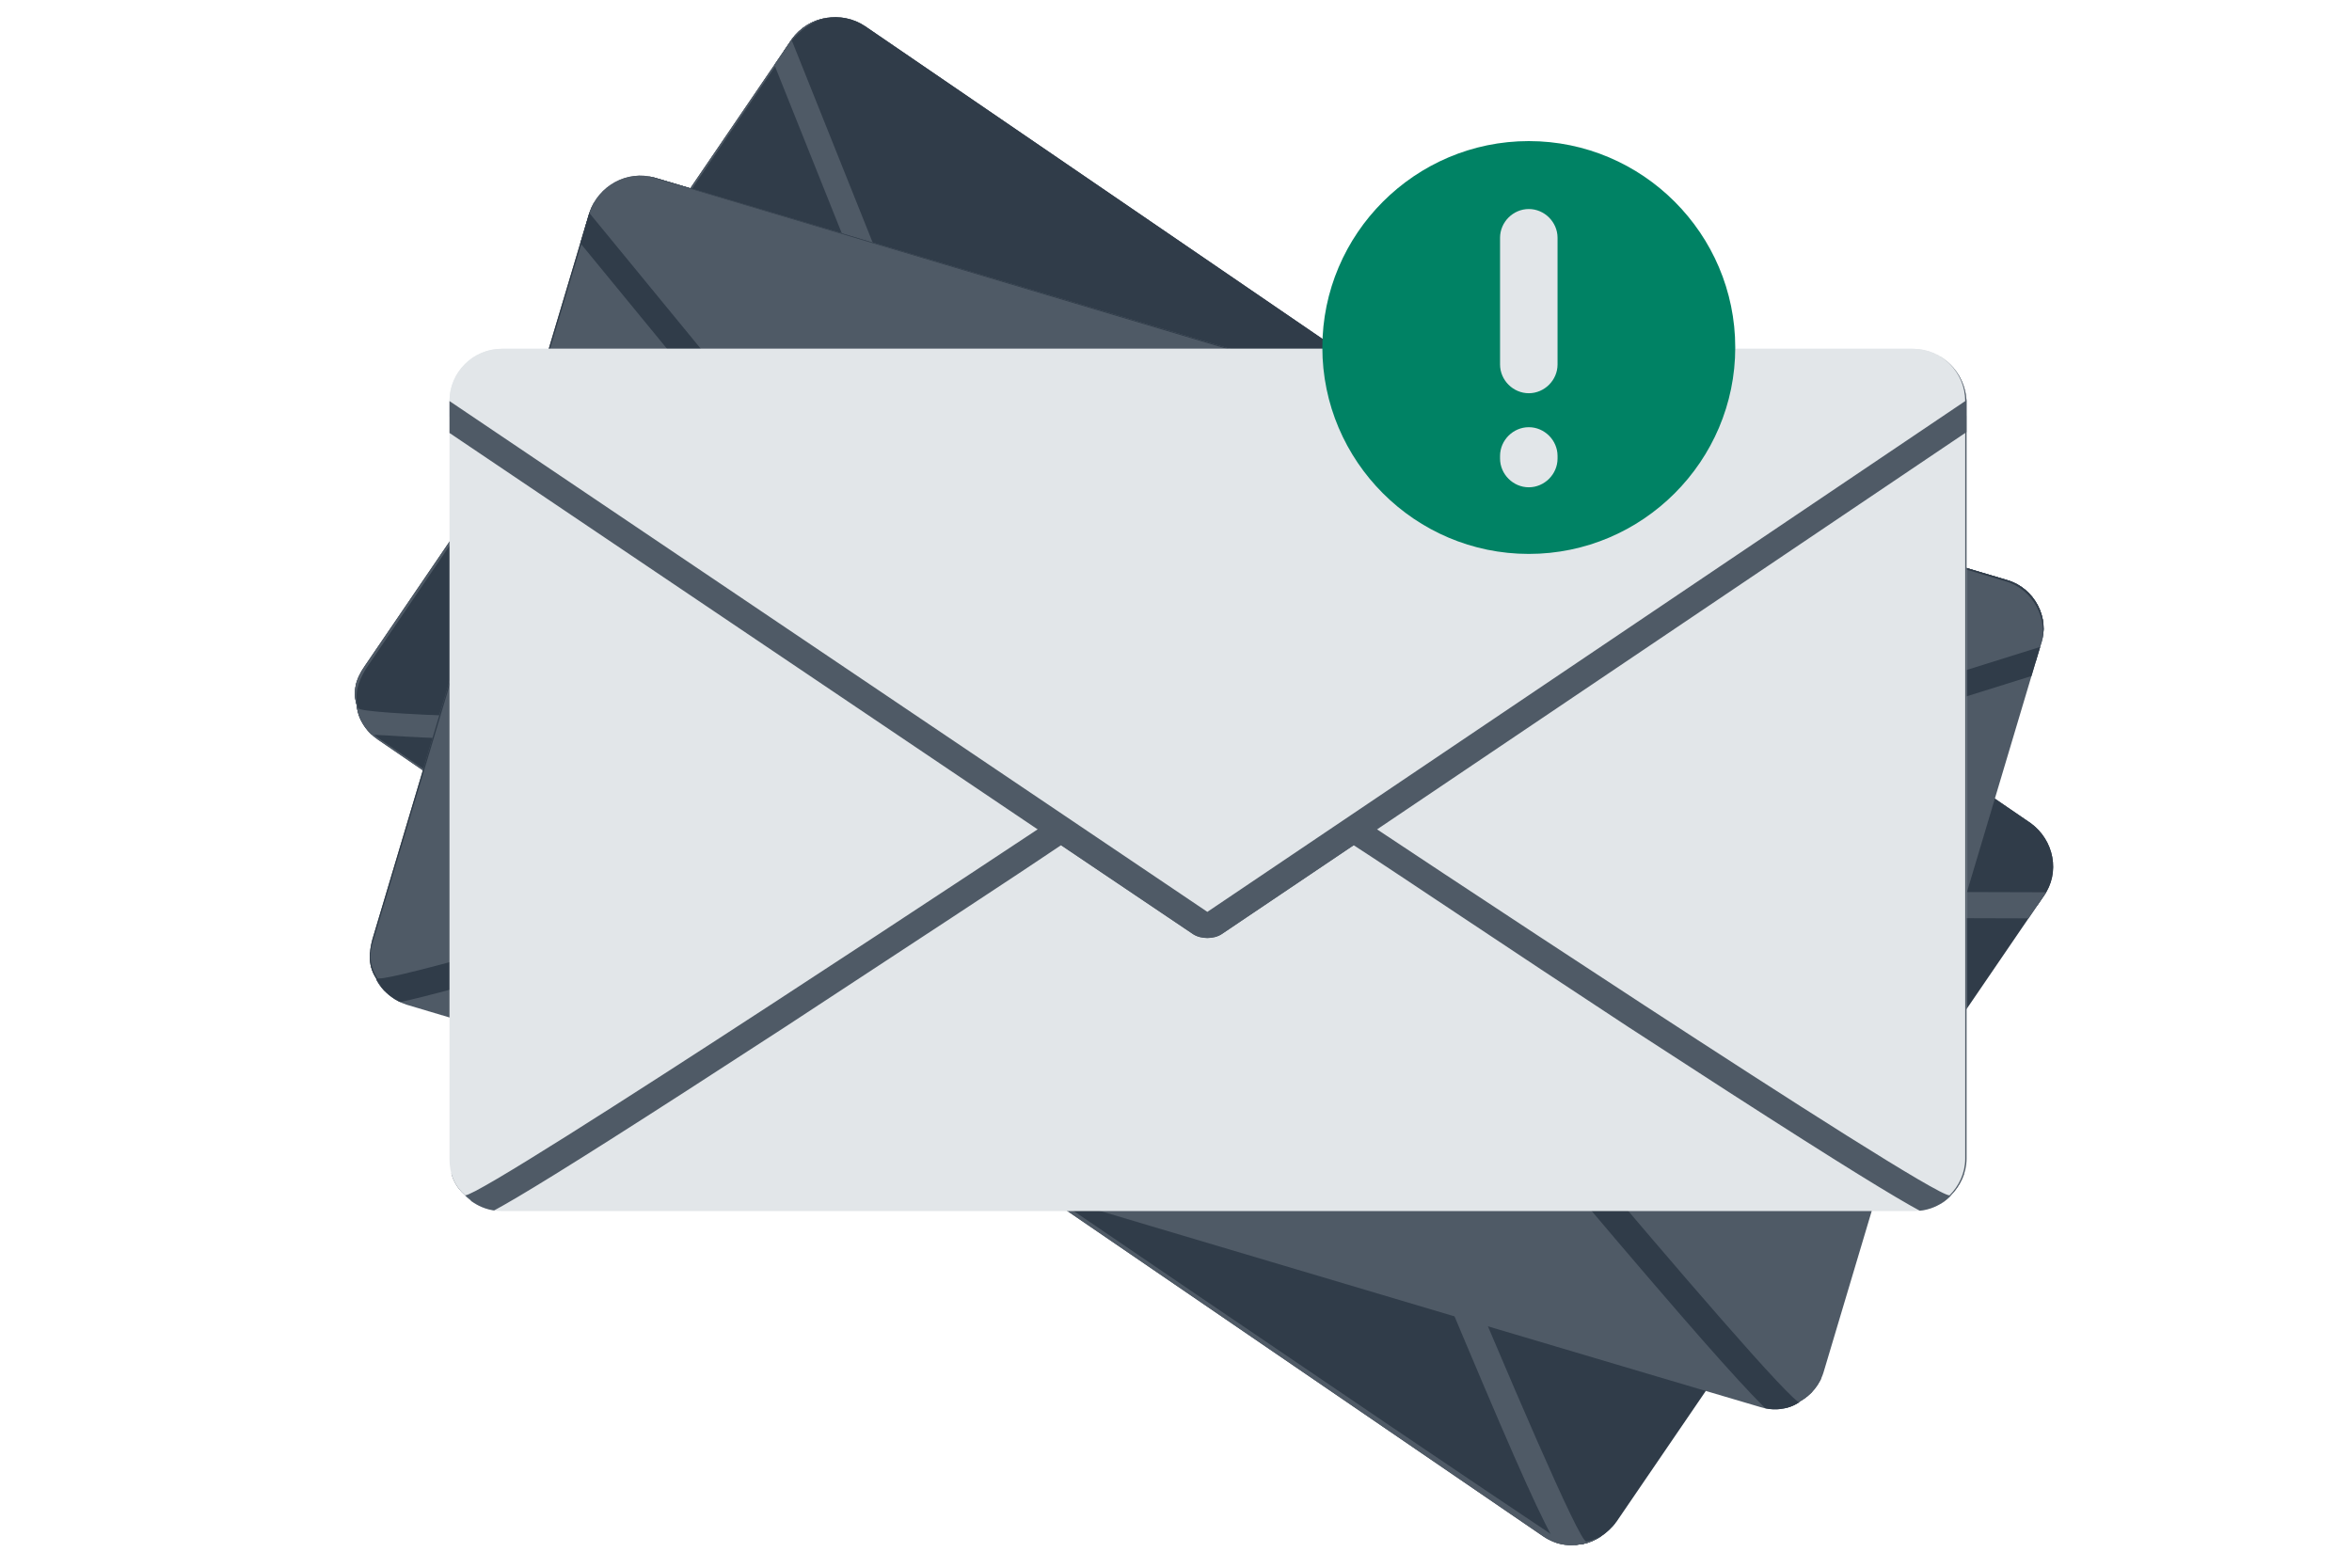 <?xml version="1.0" encoding="utf-8"?>
<!-- Generator: Adobe Illustrator 20.1.0, SVG Export Plug-In . SVG Version: 6.00 Build 0)  -->
<svg version="1.1" id="Layer_1" xmlns="http://www.w3.org/2000/svg" xmlns:xlink="http://www.w3.org/1999/xlink" x="0px" y="0px"
	 width="180px" height="120px" viewBox="0 0 180 120" style="enable-background:new 0 0 180 120;" xml:space="preserve">
<style type="text/css">
	.st0{fill:#E2E6E9;}
	.st1{fill:#008264;}
	.st2{fill:#303C49;}
	.st3{fill:#FFFFFF;}
	.st4{fill:#99A9B2;}
	.st5{fill:#4F5A66;}
	.st6{clip-path:url(#SVGID_2_);}
	.st7{clip-path:url(#SVGID_4_);}
	.st8{clip-path:url(#SVGID_6_);}
</style>
<g>
	<defs>
		<path id="SVGID_1_" d="M155.4,63L66.2,2c-1.8-1.2-4.3-0.8-5.6,1L27.9,51c-0.7,1-0.9,1.9-0.6,3c0.2,0.9,0.2,1,0,0
			c0-0.1,0,1.5,1.6,2.6c11.7,8,77.5,53,89.2,61c1.6,1.1,3.1,0.5,3,0.6l0,0c1-0.2,1.9-0.8,2.6-1.7l32.7-47.9
			C157.7,66.8,157.2,64.3,155.4,63z"/>
	</defs>
	<clipPath id="SVGID_2_">
		<use xlink:href="#SVGID_1_"  style="overflow:visible;"/>
	</clipPath>
	<g class="st6">
		<g>
			<path class="st2" d="M120.6,119.1c-0.7,0-1.7-0.1-2.7-0.8L28.5,57.5c-1.8-1.2-2.2-3.2-2-3.7l0.2-0.7l1.6,0l0,0.2
				c4.3,0.6,33.7,1.1,53.3,1.3l0.7,0l5,12.5l13.5,0l0.3,0.6c7.4,18.3,18.8,45.8,20.9,49.2h0.5l0,1
				C122.5,119.1,121.1,119.1,120.6,119.1z"/>
			<path class="st5" d="M27.5,54.1C27.5,54.1,27.5,54.1,27.5,54.1c0.2,1,54.2,1.5,54.2,1.5l5,12.5l13.5,0c0,0,20.2,49.8,21.3,49.8
				c0,0,0,0,0,0c0,0,0,0,0,0c0,0-0.3,0.1-0.9,0.1c-0.6,0-1.3-0.1-2.1-0.7C106.8,109.5,73.8,87,73.8,87s-33-22.4-44.7-30.4
				C27.6,55.6,27.5,54.1,27.5,54.1 M27.5,52.1H26l-0.4,1.4c-0.3,1.1,0.3,3.4,2.4,4.9l44.7,30.4l44.7,30.4c1,0.7,2.1,1,3.3,1
				c2.6,0,2.9-1.5,2.9-2.1l0-2l-0.9,0c-2.6-5-13.7-31.8-20.5-48.6l-0.5-1.2l-1.3,0l-12.2,0l-4.5-11.3L83,53.5l-1.3,0
				c-17.9-0.2-46.4-0.6-52.5-1.2l-0.1-0.3L27.5,52.1L27.5,52.1z"/>
		</g>
		<g>
			<path class="st2" d="M121.5,118.9c-0.9,0-1.3,0-12-25.5c-4.5-10.8-8.9-21.6-10-24.3l-13.5,0l-5-12.5c-2.9,0-14.7-0.2-26.3-0.4
				c-27.8-0.5-27.9-0.8-28.1-1.8c-0.3-1.3-0.1-2.6,0.8-3.8l32.6-48c0.9-1.4,2.5-2.2,4.1-2.2c1,0,2,0.3,2.8,0.9l89.3,60.7
				c1.1,0.7,1.8,1.9,2.1,3.2c0.3,1.3,0,2.6-0.8,3.7l-32.6,48c-0.7,1.1-1.9,1.8-3.2,2.1l-0.1,0L121.5,118.9z"/>
			<path class="st5" d="M64,1.3c0.8,0,1.6,0.2,2.2,0.7l89.3,60.7c1.8,1.2,2.3,3.7,1.1,5.6l-32.6,48c-0.6,0.9-1.6,1.5-2.6,1.7
				c0,0,0,0,0,0c-1.1,0-21.3-49.8-21.3-49.8l-13.5,0l-5-12.5c0,0-53.9-0.5-54.2-1.5c-0.3-1.1,0-2,0.6-3l32.6-48
				C61.5,2,62.7,1.3,64,1.3 M64-0.7L64-0.7c-2,0-3.9,1-5,2.6l-32.6,48c-1,1.5-1.3,3-0.9,4.6c0.4,1.6,1.8,1.7,4.2,1.8
				c1.4,0.1,3.5,0.2,6.2,0.3c4.5,0.2,10.8,0.3,18.6,0.5c10.9,0.2,21.9,0.3,25.7,0.4l4.5,11.3l0.5,1.3l1.3,0l12.2,0
				c1.4,3.5,5.6,13.6,9.7,23.7c10.9,26.1,11.1,26.1,12.9,26.1h0.2l0.2,0c1.6-0.3,2.9-1.2,3.8-2.5l32.6-48c1.9-2.7,1.1-6.5-1.6-8.3
				L67.4,0.4C66.4-0.3,65.2-0.7,64-0.7L64-0.7z"/>
		</g>
		<g>
			<path class="st2" d="M86,69.1L59.6,3l0.3-0.4c0.9-1.4,2.5-2.2,4.1-2.2c1,0,2,0.3,2.8,0.9l89.3,60.7c1.1,0.7,1.8,1.9,2.1,3.2
				c0.3,1.3,0,2.6-0.8,3.7l-0.3,0.4L86,69.1z"/>
			<path class="st5" d="M64,1.3c0.8,0,1.6,0.2,2.2,0.7l89.3,60.7c1.8,1.2,2.3,3.7,1.1,5.6l-70-0.2l-26-65C61.5,2,62.7,1.3,64,1.3
				 M64-0.7L64-0.7c-2,0-3.9,1-5,2.6l-0.6,0.9l0.4,1l26,65l0.5,1.3l1.3,0l70,0.2l1.1,0l0.6-0.9c1.9-2.7,1.1-6.5-1.6-8.3L67.4,0.4
				C66.4-0.3,65.2-0.7,64-0.7L64-0.7z"/>
		</g>
	</g>
</g>
<g>
	<defs>
		<path id="SVGID_3_" d="M153.6,44.4L50.1,13.6c-2.1-0.6-4.3,0.6-5,2.7L28.5,71.9c-0.3,1.1-0.3,2.1,0.3,3c0.5,0.8,0.5,0.9,0,0
			c-0.1-0.1,0.5,1.4,2.3,2c13.5,4,90,26.8,103.6,30.8c1.9,0.6,3.2-0.5,3-0.4l0,0c0.9-0.5,1.6-1.3,1.9-2.4l16.6-55.6
			C156.9,47.3,155.7,45,153.6,44.4z"/>
	</defs>
	<clipPath id="SVGID_4_">
		<use xlink:href="#SVGID_3_"  style="overflow:visible;"/>
	</clipPath>
	<g class="st7">
		<g>
			<path class="st5" d="M135.8,109c-0.5,0-0.9-0.1-1.4-0.2L30.9,77.8c-2-0.6-3.1-2.4-3-3.1l0.1-0.9l1.4,0
				c4.2-0.7,32.5-9.1,51.2-14.9l0.6-0.2l8.6,10.4l12.9-4l0.4,0.5c12.8,15.4,32.3,38.6,34.8,40.7h0.8l0,1
				C138.7,108.6,136.6,109,135.8,109z"/>
			<path class="st2" d="M80.9,59.9l8.6,10.4l12.9-4c0,0,34.1,41.1,35.3,41.1c0,0,0,0,0,0c0,0,0,0,0,0c0,0-0.7,0.6-1.9,0.6
				c-0.3,0-0.7,0-1.1-0.2c-13.5-4-51.8-15.5-51.8-15.5S44.7,80.9,31.1,76.9c-1.8-0.5-2.3-2-2.3-2c0,0,0,0,0,0c0,0,0.1,0,0.2,0
				C32.1,74.9,80.9,59.9,80.9,59.9 M81.6,57.6L80.3,58c-17.9,5.5-46.8,14.2-51.1,14.9l-0.4,0h-1.7l-0.3,1.7
				c-0.2,1.4,1.4,3.5,3.7,4.2l51.8,15.5l51.8,15.5c0.6,0.2,1.1,0.3,1.7,0.3c1,0,3.9-0.5,3.9-2.6l0-2l-1.4,0
				c-3.4-3.2-22.6-26.1-34.5-40.3l-0.9-1l-1.3,0.4l-11.6,3.6l-7.7-9.4L81.6,57.6L81.6,57.6z"/>
		</g>
		<g>
			<path class="st5" d="M137.7,108.4c-0.6,0-1.9-0.2-35.7-40.9l-12.9,4l-8.6-10.4C73.2,63.3,31.8,75.9,29,75.9c-0.6,0-0.9-0.3-1-0.5
				c-0.7-1.2-0.8-2.4-0.4-3.9L44.1,16c0.6-2.1,2.6-3.6,4.8-3.6c0.5,0,1,0.1,1.4,0.2l103.5,30.9c2.6,0.8,4.1,3.6,3.4,6.2l-16.6,55.6
				c-0.4,1.3-1.2,2.3-2.4,3l-0.2,0.1C138,108.4,137.7,108.4,137.7,108.4z"/>
			<path class="st2" d="M48.9,13.4c0.4,0,0.8,0.1,1.1,0.2l103.5,30.9c2.1,0.6,3.3,2.9,2.7,5L139.7,105c-0.3,1.1-1,1.9-1.9,2.4
				c0,0,0,0,0,0c-1.3,0-35.3-41.1-35.3-41.1l-12.9,4l-8.6-10.4c0,0-49,15-52,15c-0.1,0-0.1,0-0.1,0c-0.6-0.9-0.7-1.9-0.3-3
				l16.6-55.6C45.6,14.5,47.2,13.4,48.9,13.4 M48.9,11.4L48.9,11.4c-2.6,0-5,1.8-5.8,4.3L26.6,71.3c-0.5,1.7-0.3,3.3,0.5,4.7
				c0.2,0.3,0.7,1,1.8,1c2.9,0,38.4-10.8,51.3-14.7l7.7,9.4l0.9,1l1.3-0.4l11.6-3.6c2.4,2.9,9.3,11.2,16.3,19.5
				c17.9,21.2,18.4,21.2,19.7,21.2h0.5l0.5-0.2c1.4-0.8,2.4-2,2.9-3.6L158.2,50c0.5-1.5,0.3-3.2-0.5-4.6c-0.8-1.4-2-2.4-3.6-2.9
				L50.7,11.7C50.1,11.5,49.5,11.4,48.9,11.4L48.9,11.4z"/>
		</g>
		<g>
			<path class="st5" d="M44,16.5l0.2-0.5c0.6-2.1,2.6-3.6,4.8-3.6c0.5,0,1,0.1,1.4,0.2l103.5,30.9c2.6,0.8,4.1,3.6,3.4,6.2l-0.2,0.5
				L89.1,71.5L44,16.5z"/>
			<path class="st2" d="M48.9,13.4c0.4,0,0.8,0.1,1.1,0.2l103.5,30.9c2.1,0.6,3.3,2.9,2.7,5L89.5,70.4L45.1,16.3
				C45.6,14.5,47.2,13.4,48.9,13.4 M48.9,11.4L48.9,11.4c-2.6,0-5,1.8-5.8,4.3l-0.3,1l0.7,0.8l44.4,54.1l0.9,1l1.3-0.4l66.8-20.9
				l1-0.3l0.3-1c0.5-1.5,0.3-3.2-0.5-4.6c-0.8-1.4-2-2.4-3.6-2.9L50.7,11.7C50.1,11.5,49.5,11.4,48.9,11.4L48.9,11.4z"/>
		</g>
	</g>
</g>
<g>
	<defs>
		<path id="SVGID_5_" d="M146.4,26.7h-108c-2.2,0-4,1.8-4,4v58c0,1.2,0.4,2.1,1.2,2.8c0.7,0.6,0.7,0.7,0,0c-0.1-0.1,0.9,1.2,2.8,1.2
			c14.1,0,93.9,0,108.1,0c1.9,0,2.9-1.3,2.8-1.2h0c0.7-0.7,1.2-1.7,1.2-2.8v-58C150.4,28.5,148.6,26.7,146.4,26.7z"/>
	</defs>
	<clipPath id="SVGID_6_">
		<use xlink:href="#SVGID_5_"  style="overflow:visible;"/>
	</clipPath>
	<g class="st8">
		<g>
			<path class="st0" d="M38.3,93.7c-2.1,0-3.8-1.4-3.8-2.3c0-0.3,0.1-0.5,0.3-0.7c0.2-0.2,0.4-0.3,0.7-0.3
				c2.8-1.1,28.3-17.9,45.1-29.1c0.2-0.1,0.4-0.2,0.6-0.2c0.2,0,0.4,0.1,0.6,0.2l10.6,7.2l10.6-7.2c0.2-0.1,0.4-0.2,0.6-0.2
				c0.2,0,0.4,0.1,0.6,0.2c16.8,11.2,42.3,28,45.1,29.1c0.3,0,0.5,0.1,0.7,0.3c0.2,0.2,0.3,0.4,0.3,0.7c0,0.9-1.7,2.3-3.8,2.3H38.3z
				"/>
			<path class="st5" d="M103.6,62.3c0,0,43.8,29.2,45.6,29.2c0,0,0,0,0,0c0,0,0,0,0,0c0,0-0.9,1.3-2.8,1.3c-14.1,0-54,0-54,0
				s-39.9,0-54,0c-1.9,0-2.8-1.3-2.8-1.3c0,0,0,0,0,0c0,0,0,0,0,0c1.7,0,45.6-29.2,45.6-29.2l11.2,7.6L103.6,62.3 M103.6,60.3
				c-0.4,0-0.8,0.1-1.1,0.3l-10.1,6.8l-10.1-6.8c-0.3-0.2-0.7-0.3-1.1-0.3c-0.4,0-0.8,0.1-1.1,0.3C64.3,71.1,38.6,88,35.3,89.5
				c-0.4,0.1-0.8,0.3-1.1,0.6c-0.4,0.4-0.6,0.9-0.6,1.4c0,1.6,2.4,3.3,4.8,3.3h54h54c2.4,0,4.8-1.6,4.8-3.3c0-0.5-0.2-1-0.6-1.4
				c-0.3-0.3-0.7-0.5-1.1-0.6c-3.4-1.5-29.1-18.4-44.8-28.9C104.3,60.4,103.9,60.3,103.6,60.3L103.6,60.3z"/>
		</g>
		<g>
			<path class="st0" d="M149.1,92.5c-1.7,0-25.6-15.7-45.6-29l-10.6,7.2c-0.2,0.1-0.4,0.2-0.6,0.2s-0.4-0.1-0.6-0.2l-10.6-7.2
				c-20.1,13.3-44,29-45.6,29c-0.2,0-0.5-0.1-0.7-0.3c-1-0.9-1.5-2.1-1.5-3.6v-58c0-2.8,2.2-5,5-5h108c2.8,0,5,2.2,5,5v58
				c0,1.3-0.5,2.6-1.5,3.5C149.7,92.4,149.4,92.5,149.1,92.5L149.1,92.5z"/>
			<path class="st5" d="M146.4,26.7c2.2,0,4,1.8,4,4v58c0,1.1-0.5,2.1-1.2,2.8c0,0,0,0,0,0c-1.7,0-45.6-29.2-45.6-29.2l-11.2,7.6
				l-11.2-7.6c0,0-44,29.2-45.6,29.2c0,0,0,0,0,0c-0.8-0.7-1.2-1.6-1.2-2.8v-58c0-2.2,1.8-4,4-4H146.4 M146.4,24.7h-108
				c-3.3,0-6,2.7-6,6v58c0,1.8,0.6,3.2,1.8,4.3c0.4,0.3,0.9,0.5,1.4,0.5c0.9,0,1.6,0,24.5-14.9c9-5.9,18-11.8,21.1-13.9l10.1,6.8
				c0.3,0.2,0.7,0.3,1.1,0.3s0.8-0.1,1.1-0.3l10.1-6.8c3.1,2,12,8,21,13.9c22.9,14.9,23.6,14.9,24.5,14.9c0.5,0,1.1-0.2,1.5-0.6
				c1.1-1.1,1.8-2.6,1.8-4.2v-58C152.4,27.4,149.7,24.7,146.4,24.7L146.4,24.7z"/>
		</g>
		<g>
			<path class="st0" d="M92.4,70.8c-0.2,0-0.4-0.1-0.6-0.2l-58-39.1c-0.3-0.2-0.4-0.5-0.4-0.8c0-2.8,2.2-5,5-5h108c2.8,0,5,2.2,5,5
				c0,0.3-0.2,0.6-0.4,0.8l-58,39.1C92.8,70.8,92.6,70.8,92.4,70.8z"/>
			<path class="st5" d="M146.4,26.7c2.2,0,4,1.8,4,4l-58,39.1l-58-39.1c0-2.2,1.8-4,4-4H146.4 M146.4,24.7h-108c-3.3,0-6,2.7-6,6
				c0,0.7,0.3,1.3,0.9,1.7l58,39.1c0.3,0.2,0.7,0.3,1.1,0.3s0.8-0.1,1.1-0.3l58-39.1c0.6-0.4,0.9-1,0.9-1.7
				C152.4,27.4,149.7,24.7,146.4,24.7L146.4,24.7z"/>
		</g>
	</g>
</g>
<g>
	<path class="st1" d="M117,10.8c-8.7,0-15.8,7.1-15.8,15.8s7.1,15.8,15.8,15.8s15.8-7.1,15.8-15.8S125.7,10.8,117,10.8z"/>
	<g>
		<path class="st0" d="M119.2,35.1c0,1.2-1,2.2-2.2,2.2s-2.2-1-2.2-2.2v-0.2c0-1.2,1-2.2,2.2-2.2s2.2,1,2.2,2.2V35.1z M119.2,27.9
			c0,1.2-1,2.2-2.2,2.2s-2.2-1-2.2-2.2v-9.7c0-1.2,1-2.2,2.2-2.2s2.2,1,2.2,2.2V27.9z"/>
	</g>
</g>
</svg>
